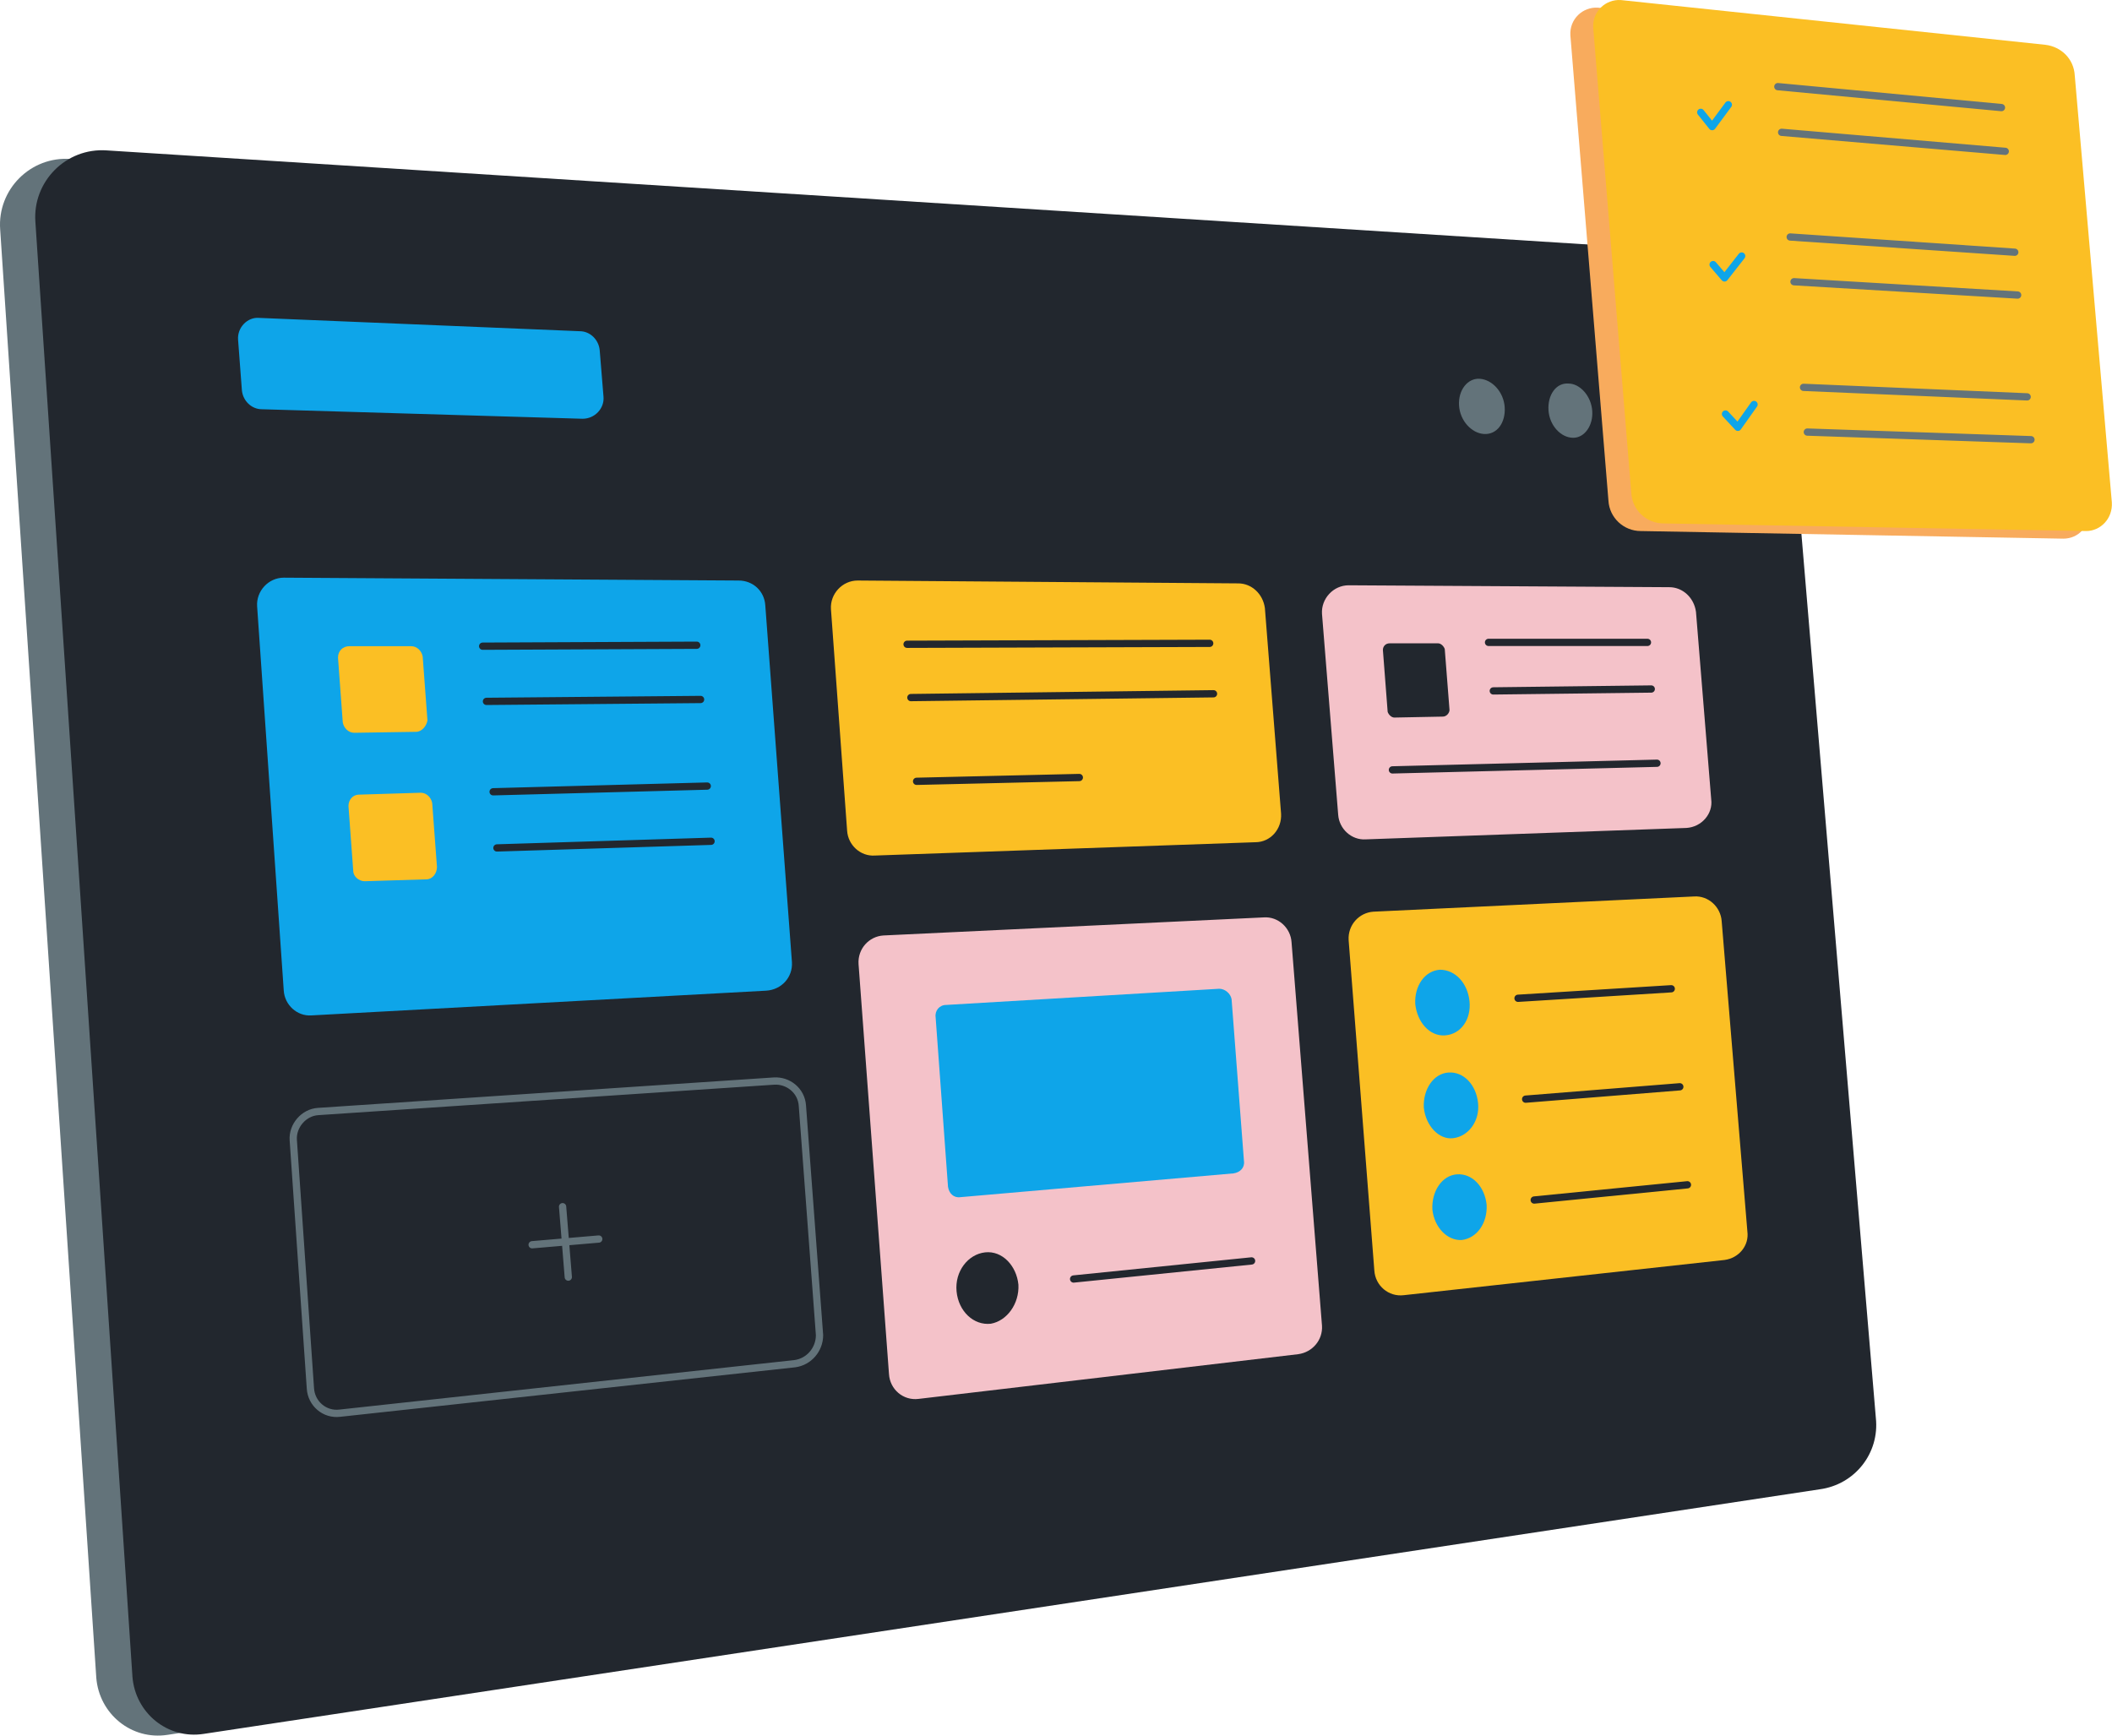 <svg width="523" height="430" viewBox="0 0 523 430" fill="none" xmlns="http://www.w3.org/2000/svg">
<path d="M439.777 369.286L41.518 429.614C32.563 431.028 24.551 424.43 23.844 415.475L0.042 56.806C-0.665 46.908 7.583 38.66 17.481 39.367L416.447 64.818C423.988 65.289 430.115 71.181 430.822 78.722L453.681 351.847C454.388 360.095 448.261 367.872 439.777 369.286Z" fill="#63737A"/>
<path d="M450.618 368.815L50.473 429.378C41.518 430.792 33.506 424.194 32.799 415.239L8.762 54.92C8.055 45.023 16.303 36.539 26.436 37.246L427.052 62.697C434.593 63.169 440.72 69.06 441.427 76.837L464.521 351.14C465.464 359.86 459.337 367.636 450.618 368.815Z" fill="#22272E"/>
<path d="M189.746 245.331L77.102 251.458C73.567 251.693 70.504 248.866 70.268 245.331L63.67 150.126C63.434 146.355 66.498 143.056 70.268 143.056L182.912 143.763C186.447 143.763 189.275 146.355 189.51 149.89L196.109 238.261C196.344 242.032 193.517 245.095 189.746 245.331Z" fill="#0EA5E9"/>
<path d="M310.873 208.568L216.61 211.868C213.075 212.103 210.012 209.275 209.776 205.741L205.77 150.833C205.535 147.062 208.598 143.763 212.369 143.763L306.631 144.47C309.93 144.47 312.758 147.062 313.229 150.597L317.236 201.499C317.471 205.269 314.643 208.568 310.873 208.568Z" fill="#FBBF24"/>
<path d="M417.625 205.034L338.209 207.862C334.674 208.097 331.611 205.269 331.375 201.735L327.369 152.011C327.133 148.241 330.197 144.941 333.967 144.941L413.384 145.413C416.683 145.413 419.511 148.005 419.982 151.54L423.753 197.964C424.224 201.499 421.396 204.798 417.625 205.034Z" fill="#F4C2C9"/>
<path d="M196.815 337.708L84.171 349.962C80.401 350.433 77.102 347.606 76.866 343.835L72.624 282.329C72.388 278.794 75.216 275.495 78.751 275.259L191.631 267.718C195.165 267.482 198.465 270.075 198.7 273.845L202.942 330.638C202.942 334.173 200.35 337.237 196.815 337.708Z" stroke="#63737A" stroke-width="1.8" stroke-miterlimit="10" stroke-linecap="round" stroke-linejoin="round"/>
<path d="M321.477 335.352L227.45 346.427C223.68 346.899 220.38 344.071 220.145 340.3L212.604 238.733C212.368 234.962 215.196 231.899 218.731 231.663L312.993 227.185C316.528 226.95 319.592 229.778 319.827 233.312L327.368 328.282C327.604 331.817 325.012 334.88 321.477 335.352Z" fill="#F4C2C9"/>
<path d="M301.918 244.859L234.285 248.866C232.635 248.866 231.457 250.279 231.692 251.929L234.756 293.876C234.992 295.525 236.17 296.704 237.819 296.468L305.453 290.577C307.102 290.341 308.281 289.163 308.045 287.513L304.981 247.452C304.746 246.038 303.332 244.859 301.918 244.859Z" fill="#0EA5E9"/>
<path d="M427.051 312.022L347.635 320.741C343.864 321.212 340.565 318.384 340.329 314.614L333.967 232.841C333.731 229.07 336.559 226.007 340.094 225.771L419.51 222.001C423.045 221.765 426.108 224.593 426.344 228.128L432.707 304.952C433.178 308.487 430.586 311.55 427.051 312.022Z" fill="#FBBF24"/>
<path d="M139.315 298.825L140.729 316.263" stroke="#63737A" stroke-width="1.8" stroke-miterlimit="10" stroke-linecap="round" stroke-linejoin="round"/>
<path d="M131.774 308.251L148.27 306.837" stroke="#63737A" stroke-width="1.8" stroke-miterlimit="10" stroke-linecap="round" stroke-linejoin="round"/>
<path d="M252.195 318.148C251.724 313.435 248.189 309.665 243.947 310.136C239.705 310.607 236.406 314.849 236.877 319.798C237.349 324.747 241.119 328.282 245.361 327.81C249.367 327.103 252.431 322.861 252.195 318.148Z" fill="#22272E"/>
<path d="M265.862 316.734L309.93 312.257" stroke="#22272E" stroke-width="1.8" stroke-miterlimit="10" stroke-linecap="round" stroke-linejoin="round"/>
<path d="M363.896 247.923C363.425 243.445 360.361 240.146 356.591 240.146C352.82 240.382 350.228 244.152 350.464 248.63C350.935 253.107 353.999 256.642 357.769 256.407C361.775 256.171 364.368 252.4 363.896 247.923Z" fill="#0EA5E9"/>
<path d="M375.914 247.216L413.855 244.859" stroke="#22272E" stroke-width="1.8" stroke-miterlimit="10" stroke-linecap="round" stroke-linejoin="round"/>
<path d="M366.017 273.138C365.546 268.661 362.482 265.362 358.712 265.597C354.941 265.833 352.349 269.839 352.585 274.317C353.056 278.794 356.355 282.329 359.89 281.858C363.66 281.386 366.488 277.616 366.017 273.138Z" fill="#0EA5E9"/>
<path d="M377.799 272.196L415.975 269.132" stroke="#22272E" stroke-width="1.8" stroke-miterlimit="10" stroke-linecap="round" stroke-linejoin="round"/>
<path d="M368.138 298.353C367.666 293.876 364.603 290.577 360.832 290.812C357.062 291.048 354.47 295.054 354.705 299.532C355.177 304.009 358.476 307.308 362.011 307.073C365.781 306.601 368.373 302.831 368.138 298.353Z" fill="#0EA5E9"/>
<path d="M379.921 297.175L417.862 293.405" stroke="#22272E" stroke-width="1.8" stroke-miterlimit="10" stroke-linecap="round" stroke-linejoin="round"/>
<path d="M103.024 181.232L87.707 181.468C86.293 181.468 85.114 180.289 84.879 178.875L83.701 162.851C83.701 161.201 84.879 160.023 86.528 160.023H101.846C103.26 160.023 104.438 161.201 104.674 162.615L105.852 178.404C105.616 179.818 104.438 181.232 103.024 181.232Z" fill="#FBBF24"/>
<path d="M119.521 160.023L172.543 159.787" stroke="#22272E" stroke-width="1.8" stroke-miterlimit="10" stroke-linecap="round" stroke-linejoin="round"/>
<path d="M120.463 173.691L173.486 173.22" stroke="#22272E" stroke-width="1.8" stroke-miterlimit="10" stroke-linecap="round" stroke-linejoin="round"/>
<path d="M357.297 177.462L345.279 177.697C344.572 177.697 343.865 176.99 343.629 176.283L342.451 160.966C342.451 160.023 343.158 159.316 344.1 159.316H356.119C356.826 159.316 357.533 160.023 357.768 160.73L358.947 175.812C358.947 176.519 358.24 177.462 357.297 177.462Z" fill="#22272E"/>
<path d="M368.609 159.081H407.964" stroke="#22272E" stroke-width="1.8" stroke-miterlimit="10" stroke-linecap="round" stroke-linejoin="round"/>
<path d="M369.787 171.099L408.906 170.628" stroke="#22272E" stroke-width="1.8" stroke-miterlimit="10" stroke-linecap="round" stroke-linejoin="round"/>
<path d="M344.807 190.658L410.32 189.009" stroke="#22272E" stroke-width="1.8" stroke-miterlimit="10" stroke-linecap="round" stroke-linejoin="round"/>
<path d="M105.617 217.759L90.299 218.231C88.885 218.231 87.471 217.052 87.471 215.639L86.293 199.614C86.293 197.964 87.471 196.786 88.885 196.786L104.203 196.315C105.617 196.315 106.795 197.493 107.031 198.907L108.209 214.696C108.209 216.345 107.031 217.759 105.617 217.759Z" fill="#FBBF24"/>
<path d="M122.113 196.079L175.136 194.665" stroke="#22272E" stroke-width="1.8" stroke-miterlimit="10" stroke-linecap="round" stroke-linejoin="round"/>
<path d="M123.056 209.983L176.078 208.333" stroke="#22272E" stroke-width="1.8" stroke-miterlimit="10" stroke-linecap="round" stroke-linejoin="round"/>
<path d="M144.264 103.702L64.848 101.345C62.256 101.345 60.135 99.224 59.899 96.632L58.957 84.142C58.721 81.079 61.313 78.486 64.141 78.722L143.557 82.021C146.149 82.021 148.27 84.142 148.506 86.734L149.449 98.281C149.684 101.109 147.328 103.702 144.264 103.702Z" fill="#0EA5E9"/>
<path d="M224.623 159.552L299.561 159.316" stroke="#22272E" stroke-width="1.8" stroke-miterlimit="10" stroke-linecap="round" stroke-linejoin="round"/>
<path d="M225.565 172.749L300.504 171.806" stroke="#22272E" stroke-width="1.8" stroke-miterlimit="10" stroke-linecap="round" stroke-linejoin="round"/>
<path d="M226.979 193.486L267.276 192.544" stroke="#22272E" stroke-width="1.8" stroke-miterlimit="10" stroke-linecap="round" stroke-linejoin="round"/>
<path d="M415.269 102.523C415.033 98.988 412.441 95.924 409.377 95.689C406.55 95.453 404.193 98.517 404.664 102.052C404.9 105.822 407.492 108.886 410.556 108.886C413.384 109.121 415.504 106.058 415.269 102.523Z" fill="#63737A"/>
<path d="M394.295 101.816C394.06 98.046 391.232 94.982 388.404 94.982C385.341 94.746 383.22 97.81 383.455 101.58C383.691 105.351 386.519 108.414 389.582 108.414C392.41 108.414 394.531 105.351 394.295 101.816Z" fill="#63737A"/>
<path d="M372.615 100.873C372.379 97.103 369.551 94.039 366.488 93.804C363.424 93.568 361.068 96.632 361.303 100.402C361.539 104.173 364.367 107.236 367.43 107.472C370.73 107.707 372.851 104.644 372.615 100.873Z" fill="#63737A"/>
<path d="M510.945 133.394L406.313 131.509C402.072 131.509 398.537 128.21 398.301 123.968L388.875 8.732C388.639 4.726 391.938 1.662 395.709 1.898L500.812 12.974C504.818 13.445 507.881 16.509 508.117 20.515L517.307 126.325C517.543 130.331 514.715 133.394 510.945 133.394Z" fill="#F8AB5D"/>
<path d="M516.6 131.509L411.969 129.624C407.727 129.624 404.192 126.325 403.957 122.083L394.53 6.847C394.295 2.841 397.594 -0.223 401.364 0.013L506.467 11.089C510.473 11.56 513.537 14.623 513.772 18.63L522.963 124.439C523.199 128.445 520.135 131.509 516.6 131.509Z" fill="#FBBF24"/>
<path d="M440.248 21.457L495.627 26.642" stroke="#63737A" stroke-width="1.8" stroke-miterlimit="10" stroke-linecap="round" stroke-linejoin="round"/>
<path d="M441.191 32.769L496.57 37.482" stroke="#63737A" stroke-width="1.8" stroke-miterlimit="10" stroke-linecap="round" stroke-linejoin="round"/>
<path d="M443.311 58.691L498.926 62.462" stroke="#63737A" stroke-width="1.8" stroke-miterlimit="10" stroke-linecap="round" stroke-linejoin="round"/>
<path d="M444.254 69.767L499.633 73.066" stroke="#63737A" stroke-width="1.8" stroke-miterlimit="10" stroke-linecap="round" stroke-linejoin="round"/>
<path d="M446.611 95.925L501.991 98.281" stroke="#63737A" stroke-width="1.8" stroke-miterlimit="10" stroke-linecap="round" stroke-linejoin="round"/>
<path d="M447.554 107L502.933 108.886" stroke="#63737A" stroke-width="1.8" stroke-miterlimit="10" stroke-linecap="round" stroke-linejoin="round"/>
<path d="M421.16 27.82L423.988 31.355L427.994 25.935" stroke="#0EA5E9" stroke-width="1.8" stroke-miterlimit="10" stroke-linecap="round" stroke-linejoin="round"/>
<path d="M424.223 65.525L427.051 68.824L431.292 63.404" stroke="#0EA5E9" stroke-width="1.8" stroke-miterlimit="10" stroke-linecap="round" stroke-linejoin="round"/>
<path d="M427.287 102.523L430.351 105.822L434.357 100.167" stroke="#0EA5E9" stroke-width="1.8" stroke-miterlimit="10" stroke-linecap="round" stroke-linejoin="round"/>
</svg>
